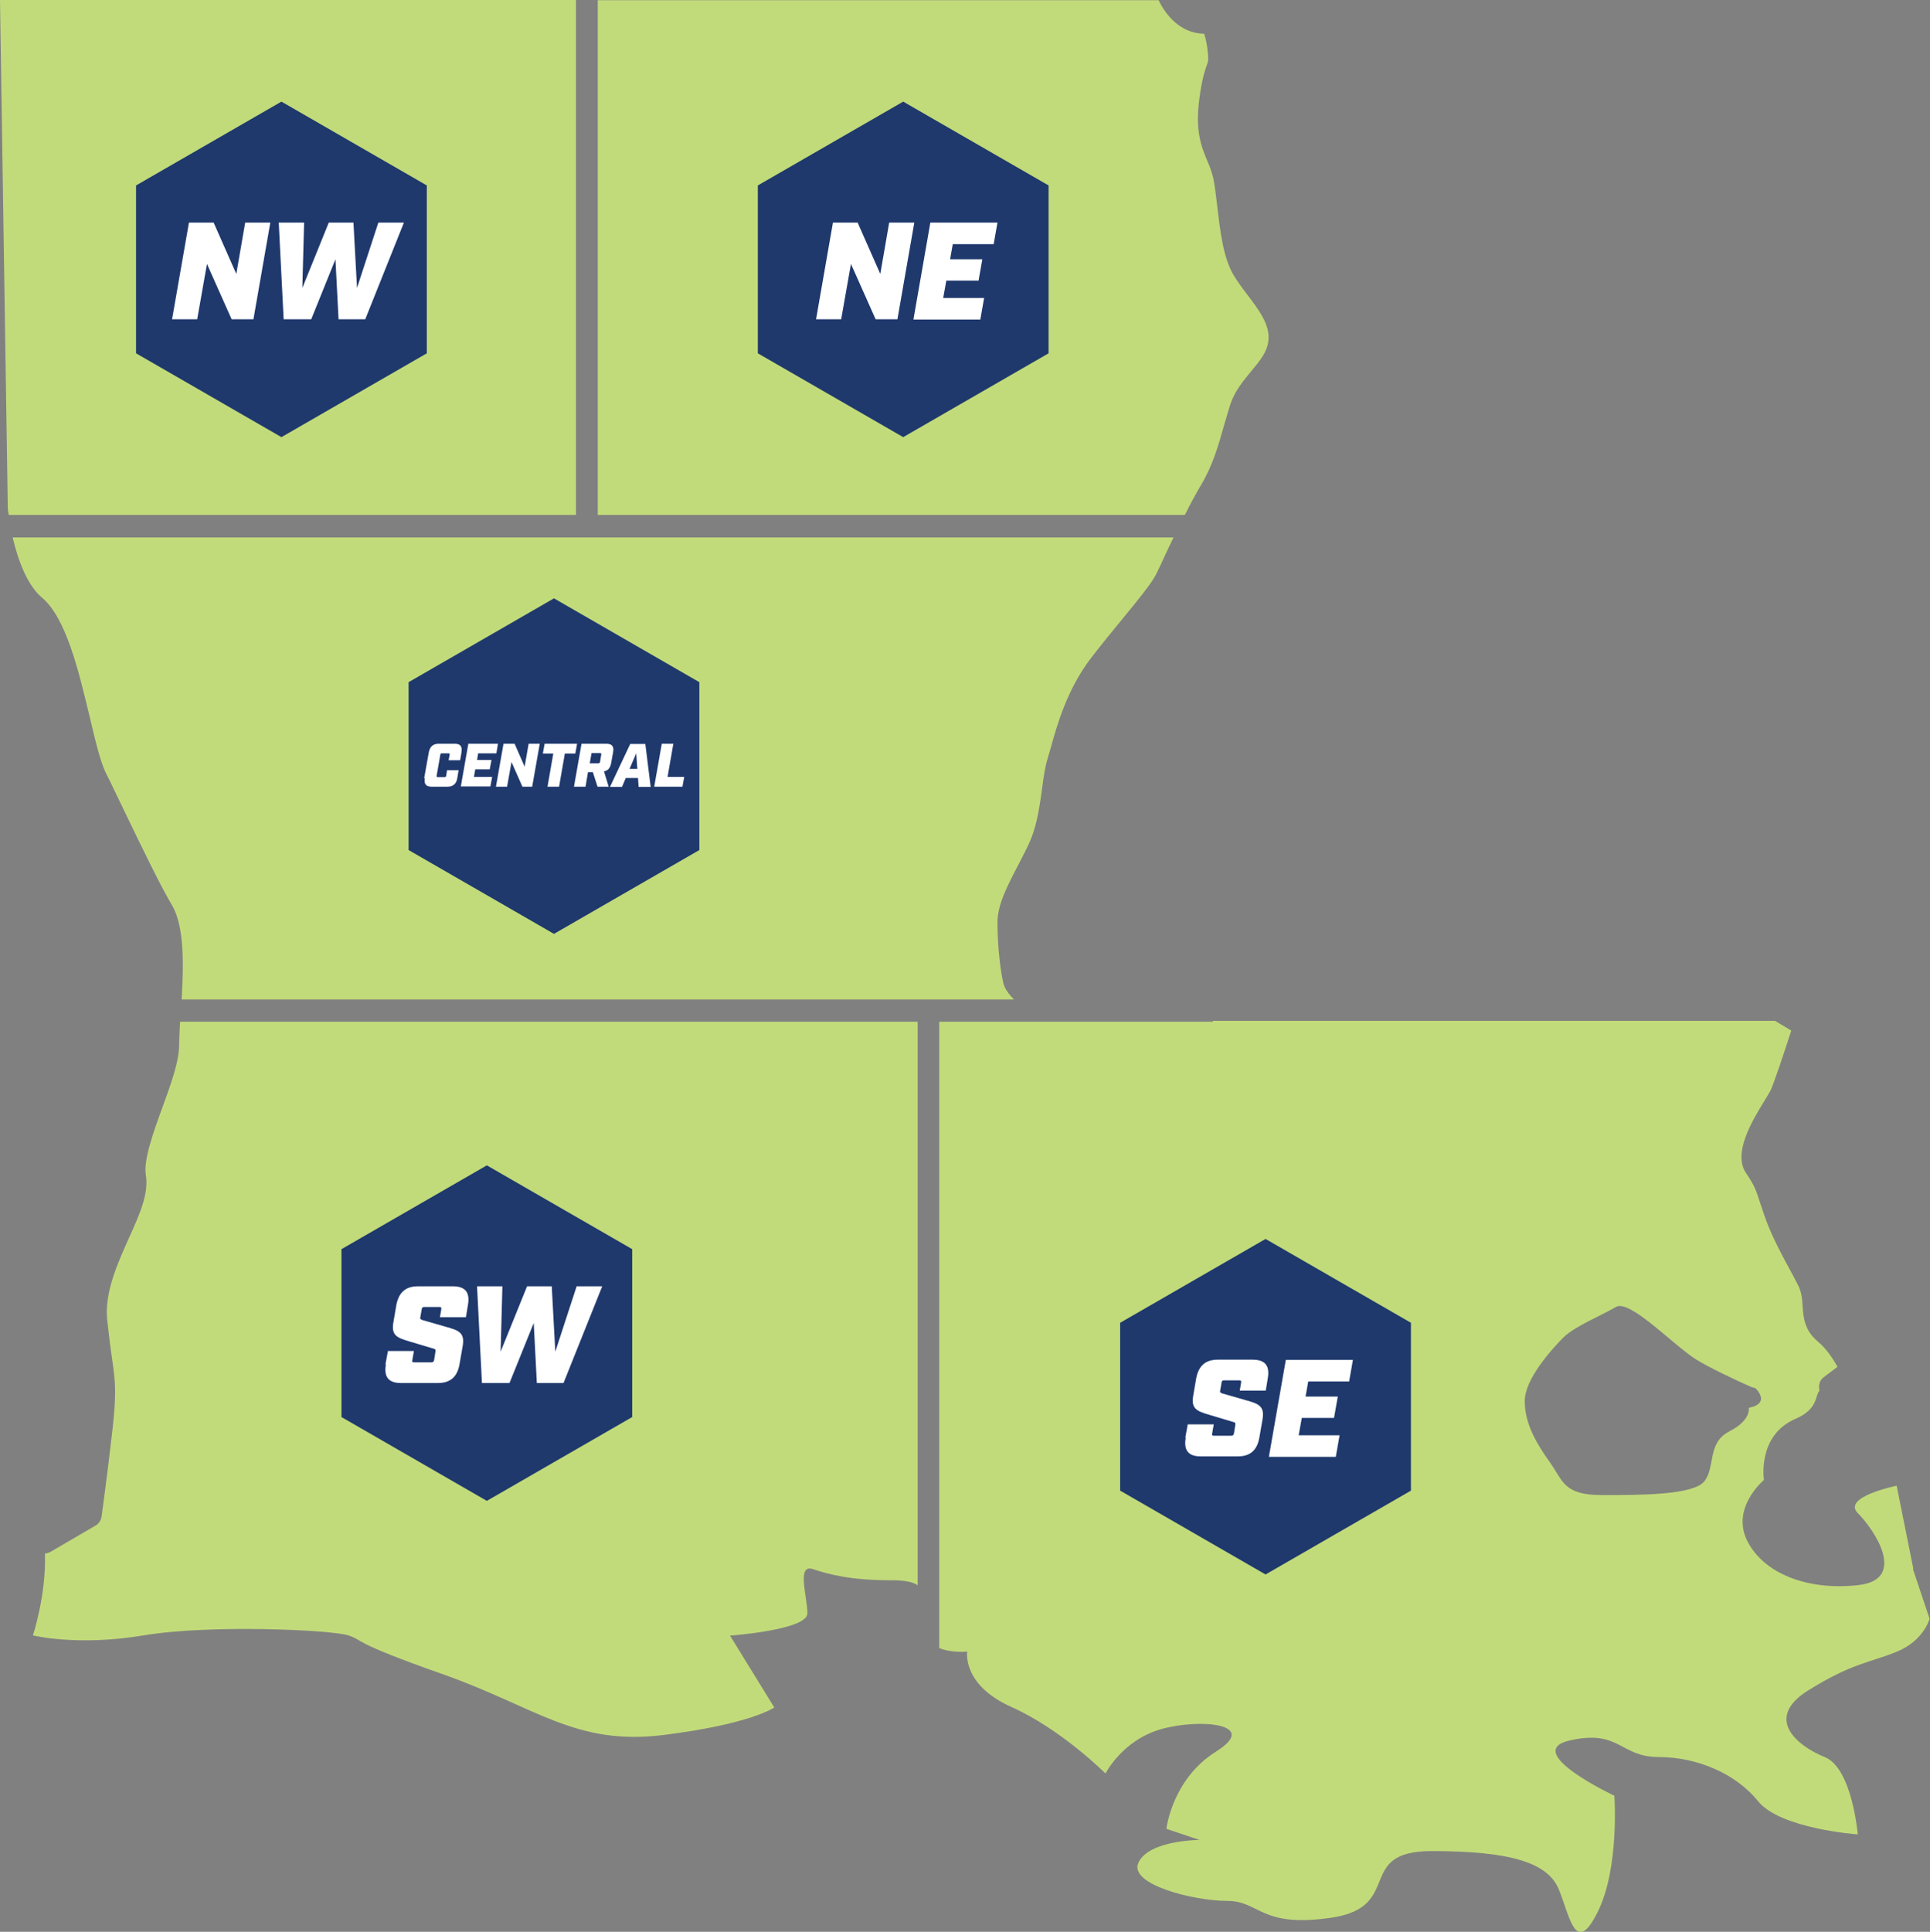 <?xml version="1.0" encoding="UTF-8"?>
<svg id="Layer_1" data-name="Layer 1" xmlns="http://www.w3.org/2000/svg" width="86.82" height="86.88" viewBox="0 0 86.82 86.88">
  <rect x="0" y="0" width="86.82" height="86.88" fill="#808080" stroke="none"/>
  <defs>
    <style>
      .cls-1 {
        fill: #fff;
      }

      .cls-2 {
        fill: #c2db7a;
      }

      .cls-3 {
        fill: #1f396d;
      }
    </style>
  </defs>
  <g>
    <path class="cls-2" d="m1.88,26.87c1.09.91,1.65,3.27,2.15,5.35.25,1.06.49,2.06.73,2.54.23.45.52,1.07.85,1.75.72,1.49,1.61,3.34,2.12,4.19.57.95.53,2.7.44,4.25h37.44c-.22-.23-.41-.47-.47-.72-.13-.52-.27-1.65-.27-2.75,0-.78.44-1.63.91-2.53.22-.43.46-.87.62-1.28.27-.68.38-1.51.48-2.23.07-.53.14-.99.25-1.34.04-.13.09-.3.15-.51.27-.98.73-2.61,1.81-4.01.47-.61.95-1.2,1.39-1.73.68-.83,1.33-1.62,1.53-2.03.1-.2.24-.5.4-.85.12-.25.24-.52.38-.8H.57c.23.98.64,2.14,1.32,2.71Z"/>
    <path class="cls-2" d="m.38,23.16h25.53V0H0l.35,22.82c0,.09.02.21.04.34Z"/>
    <path class="cls-2" d="m26.91,23.16h26.39c.24-.49.5-.96.74-1.37.51-.85.77-1.76,1.02-2.65.1-.34.19-.66.29-.97.2-.59.59-1.06.93-1.47.39-.47.73-.87.78-1.4.07-.7-.43-1.36-.96-2.06-.21-.27-.41-.55-.58-.82-.49-.78-.63-2.02-.76-3.12-.06-.49-.11-.95-.18-1.28-.07-.3-.17-.55-.28-.81-.26-.62-.54-1.32-.35-2.75.12-.94.26-1.3.34-1.54.07-.18.08-.23.03-.68-.03-.26-.08-.49-.15-.72-1.07-.02-1.73-.84-2.05-1.51h-25.23v23.16Z"/>
    <path class="cls-2" d="m86.07,70.55l-.75-3.73s-2.49.5-1.74,1.24c.75.75,2.24,2.99,0,3.23-2.24.25-4.23-.5-4.98-1.99-.75-1.49.75-2.74.75-2.74,0,0-.32-2,1.42-2.75,1.03-.44.87-1.05,1.08-1.27-.06-.22,0-.47.2-.61l.61-.46c-.19-.34-.51-.83-.89-1.14-.6-.5-.65-1.1-.68-1.58-.02-.32-.04-.63-.21-.96-.14-.28-.29-.55-.44-.83-.4-.74-.8-1.5-1.09-2.35l-.14-.42c-.24-.73-.28-.86-.67-1.44-.6-.9.28-2.34.86-3.29.1-.16.18-.3.23-.38.15-.29.61-1.69.95-2.73l-.73-.44h-25.29v.04h-12.31v28.17c.57.23,1.26.16,1.26.16,0,0-.25,1.49,1.99,2.49,2.24,1,4.23,2.99,4.23,2.99,0,0,.75-1.49,2.49-1.99,1.74-.5,4.48-.25,2.49,1-1.99,1.24-2.24,3.48-2.24,3.48l1.49.5s-2.24,0-2.74,1c-.5,1,2.49,1.74,3.98,1.74s1.49,1.24,4.73.75c3.23-.5,1-2.99,4.48-2.99s5.23.5,5.72,1.74c.5,1.24.75,2.99,1.74,1s.75-5.23.75-5.23c0,0-4.23-1.99-1.99-2.49s2.24.75,3.98.75,3.48.75,4.48,1.99c1,1.24,4.48,1.49,4.48,1.49,0,0-.25-2.99-1.49-3.48-1.24-.5-2.74-1.74-.75-2.99,1.99-1.24,2.74-1.24,3.98-1.74,1.24-.5,1.49-1.49,1.49-1.49l-.75-2.24Zm-8.28-6.17c-1,.5-.62,1.62-1.12,2.24-.5.62-2.86.62-4.6.62s-1.74-.62-2.36-1.49-1.12-1.74-1.12-2.74,1.24-2.36,1.74-2.86c.5-.5,1.74-1,2.36-1.37.62-.37,2.61,1.74,3.61,2.36.56.35,1.63.86,2.46,1.23l.22.07c.68.75-.31.87-.31.87,0,0,.12.56-.87,1.06Z"/>
    <path class="cls-2" d="m41.27,45.95H8.1c-.02.38-.04.73-.04,1.01,0,.78-.37,1.79-.76,2.86-.4,1.1-.85,2.34-.74,3.02.14.84-.28,1.78-.77,2.86-.51,1.14-1.09,2.43-.97,3.65.08.74.15,1.26.21,1.69.15,1.02.22,1.53.04,3.16-.25,2.22-.5,3.98-.5,4-.02.17-.12.32-.27.41l-2.04,1.19c-.08.04-.16.06-.24.07.07,1.83-.54,3.68-.54,3.68,0,0,1.99.5,4.98,0s8.46-.25,9.21,0c.75.25,0,.25,4.23,1.74,4.23,1.49,5.97,3.23,9.95,2.74,3.98-.5,4.98-1.24,4.98-1.24l-1.99-3.23s3.48-.25,3.48-1-.5-2.24.25-1.99,1.74.5,3.48.5c.65,0,1.02.07,1.23.23v-25.32Z"/>
  </g>
  <g>
    <path class="cls-3" d="m24.92,26.91l-6.54,3.77v7.55l6.54,3.77,6.54-3.77v-7.55l-6.54-3.77Z"/>
    <g>
      <path class="cls-1" d="m19.08,35.01l.21-1.18c.05-.25.19-.38.44-.38h.73c.25,0,.34.12.3.38l-.06.36h-.52l.05-.26s0-.05-.04-.05h-.33s-.05.01-.05.05l-.17.97s0,.05.04.05h.33s.05-.01.06-.05l.04-.26h.52l-.06.36c-.04.25-.19.38-.43.38h-.73c-.25,0-.34-.12-.3-.38Z"/>
      <path class="cls-1" d="m21.06,33.45h1.34l-.07.43h-.82l-.05.3h.65l-.08.42h-.65l-.06.34h.82l-.08.43h-1.33l.34-1.93Z"/>
      <path class="cls-1" d="m22.66,33.45h.49l.45,1.03.18-1.03h.5l-.34,1.93h-.44l-.49-1.11-.2,1.11h-.5l.34-1.93Z"/>
      <path class="cls-1" d="m24.89,33.89h-.47l.08-.44h1.46l-.08.44h-.47l-.26,1.49h-.52l.26-1.49Z"/>
      <path class="cls-1" d="m27.58,33.83l-.09.5c-.04.21-.14.33-.32.36l.21.69h-.5l-.21-.65h-.22l-.11.65h-.52l.34-1.93h1.12c.25,0,.35.12.3.38Zm-.65.5s.05-.01.06-.05l.06-.36s0-.05-.04-.05h-.4l-.08.46h.4Z"/>
      <path class="cls-1" d="m28.7,34.99h-.55l-.17.4h-.54l.91-1.93h.68l.24,1.93h-.54l-.03-.4Zm-.03-.41l-.05-.7-.3.7h.35Z"/>
      <path class="cls-1" d="m29.77,33.45h.52l-.26,1.49h.75l-.08.44h-1.27l.34-1.93Z"/>
    </g>
  </g>
  <g>
    <path class="cls-3" d="m40.63,4.57l-6.54,3.77v7.55l6.54,3.77,6.54-3.77v-7.55l-6.54-3.77Z"/>
    <g>
      <path class="cls-1" d="m37.47,10.01h1.11l1.02,2.31.4-2.31h1.13l-.76,4.35h-.98l-1.11-2.49-.44,2.49h-1.13l.76-4.35Z"/>
      <path class="cls-1" d="m41.86,10.01h3.01l-.17.97h-1.84l-.12.68h1.45l-.17.96h-1.45l-.14.78h1.84l-.17.97h-3.01l.76-4.35Z"/>
    </g>
  </g>
  <g>
    <path class="cls-3" d="m12.66,4.57l-6.54,3.77v7.55l6.54,3.77,6.54-3.77v-7.55l-6.54-3.77Z"/>
    <g>
      <path class="cls-1" d="m8.5,10.01h1.11l1.02,2.31.4-2.31h1.13l-.76,4.35h-.98l-1.11-2.49-.44,2.49h-1.13l.76-4.35Z"/>
      <path class="cls-1" d="m12.54,10.01h1.14l-.08,2.94,1.19-2.94h1.11l.16,2.94.96-2.94h1.15l-1.74,4.35h-1.2l-.14-2.7-1.09,2.7h-1.24l-.22-4.35Z"/>
    </g>
  </g>
  <g>
    <path class="cls-3" d="m21.9,52.41l-6.54,3.77v7.55l6.54,3.77,6.54-3.77v-7.55l-6.54-3.77Z"/>
    <g>
      <path class="cls-1" d="m17.34,61.36l.11-.6h1.17l-.07.4c-.02.09,0,.11.09.11h.75c.09,0,.12-.02.14-.11l.06-.38c.01-.09-.01-.11-.1-.13l-1.07-.32c-.58-.17-.83-.28-.72-.88l.13-.76c.11-.57.42-.84.97-.84h1.57c.56,0,.78.27.68.84l-.09.55h-1.17l.06-.35c.01-.09,0-.11-.09-.11h-.67c-.08,0-.11.02-.12.11l-.06.34c-.02.09,0,.1.1.14l1.08.31c.58.16.83.28.72.88l-.14.8c-.1.57-.42.84-.97.84h-1.66c-.56,0-.78-.27-.68-.84Z"/>
      <path class="cls-1" d="m21.46,57.85h1.14l-.08,2.94,1.19-2.94h1.11l.16,2.94.96-2.94h1.15l-1.74,4.35h-1.2l-.14-2.7-1.09,2.7h-1.24l-.22-4.35Z"/>
    </g>
  </g>
  <g>
    <path class="cls-3" d="m56.93,55.72l-6.54,3.77v7.55l6.54,3.77,6.54-3.77v-7.55l-6.54-3.77Z"/>
    <g>
      <path class="cls-1" d="m53.32,64.66l.11-.6h1.17l-.07.4c-.02.09,0,.11.09.11h.75c.09,0,.12-.02.14-.11l.06-.38c.01-.09-.01-.11-.1-.13l-1.07-.32c-.58-.17-.83-.28-.72-.88l.13-.76c.11-.57.42-.84.97-.84h1.57c.56,0,.78.27.68.84l-.09.55h-1.17l.06-.35c.01-.09,0-.11-.09-.11h-.67c-.08,0-.11.02-.12.11l-.06.34c-.02.09,0,.1.1.14l1.08.31c.58.16.83.28.72.88l-.14.8c-.1.57-.42.84-.97.84h-1.66c-.56,0-.78-.27-.68-.84Z"/>
      <path class="cls-1" d="m57.85,61.16h3.01l-.17.97h-1.84l-.12.68h1.45l-.17.96h-1.45l-.14.78h1.84l-.17.97h-3.01l.76-4.35Z"/>
    </g>
  </g>
</svg>